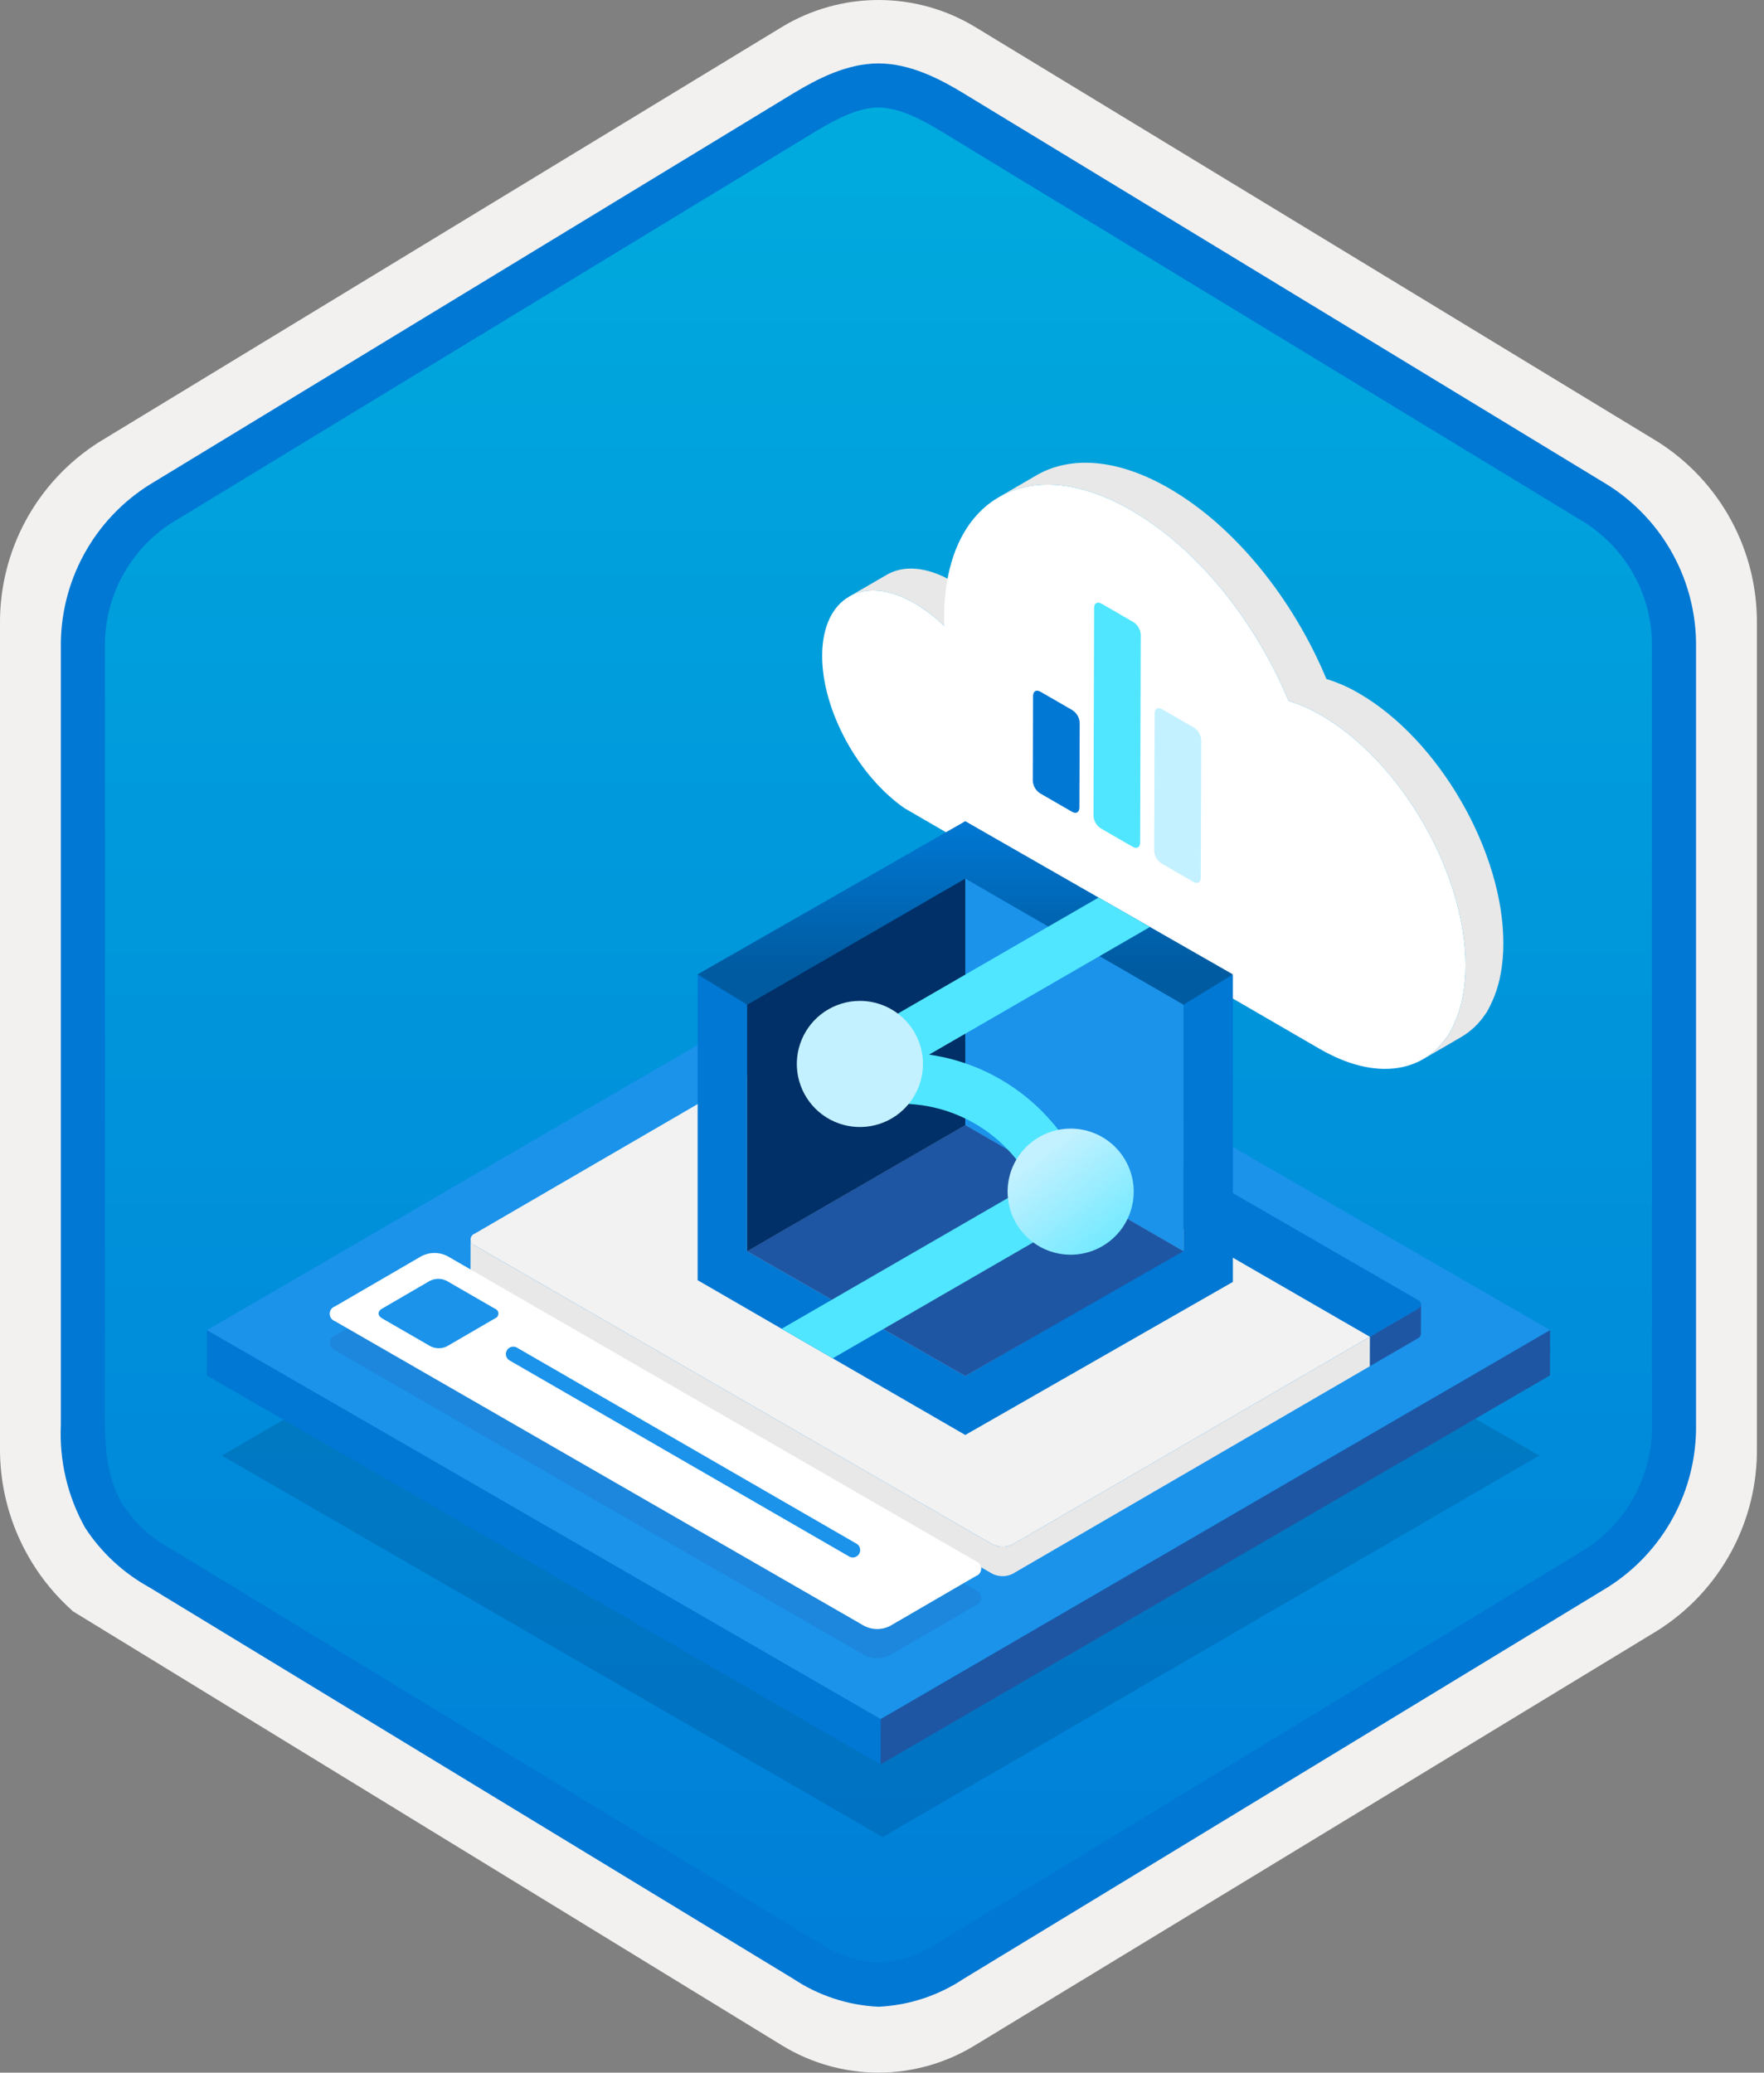 <svg width="160" height="188" viewBox="0 0 160 188" fill="none" xmlns="http://www.w3.org/2000/svg">
<rect x="0" y="0" width="160" height="188" fill="#808080" stroke="none"/>
<g clip-path="url(#clip0_1160_534)">
<path d="M79.678 188C82.759 187.994 85.78 187.141 88.408 185.534L150.384 147.874C153.165 146.11 155.449 143.665 157.019 140.771C158.589 137.876 159.394 134.628 159.356 131.336V56.621C159.392 53.328 158.587 50.081 157.017 47.187C155.447 44.293 153.163 41.848 150.384 40.083L88.408 2.423C85.775 0.838 82.759 0 79.686 0C76.612 0 73.596 0.838 70.963 2.423L8.988 40.098C6.205 41.86 3.918 44.305 2.345 47.199C0.772 50.093 -0.035 53.342 4.1431e-06 56.636V131.336C-0.019 134.119 0.556 136.874 1.686 139.418C2.816 141.962 4.474 144.236 6.552 146.089V146.115L70.963 185.549C73.588 187.149 76.603 187.996 79.678 188V188ZM80.326 6.952C82.278 6.952 84.755 8.165 86.465 9.209L147.222 46.403C150.974 48.688 153.09 55.284 153.09 60.035L152.458 131.336C152.458 136.087 149.259 140.355 145.506 142.64L85.11 179.021C81.676 181.109 78.885 181.109 75.451 179.021L14.243 142.549C10.49 140.265 7.472 136.072 7.472 131.336V57.688C7.504 55.323 8.113 53.001 9.246 50.925C10.379 48.848 12.001 47.079 13.972 45.771L74.548 9.209C76.258 8.165 78.374 6.952 80.326 6.952Z" fill="#F2F1F0"/>
<path fill-rule="evenodd" clip-rule="evenodd" d="M87.576 10.533C85.206 9.059 82.47 8.278 79.678 8.278C76.887 8.278 74.151 9.059 71.78 10.533L15.645 44.864C13.119 46.476 11.047 48.706 9.625 51.344C8.203 53.981 7.479 56.938 7.52 59.934V128.038C7.48 131.033 8.206 133.99 9.627 136.627C11.049 139.264 13.121 141.495 15.645 143.108L71.78 177.439C74.151 178.912 76.887 179.694 79.678 179.694C82.47 179.694 85.206 178.912 87.576 177.439L143.711 143.108C146.236 141.495 148.307 139.264 149.729 136.627C151.151 133.99 151.877 131.033 151.837 128.038V59.934C151.875 56.939 151.149 53.983 149.727 51.346C148.305 48.709 146.234 46.478 143.711 44.864L87.576 10.533Z" fill="url(#paint0_linear_1160_534)"/>
<path fill-rule="evenodd" clip-rule="evenodd" d="M79.678 9.754C81.362 9.754 83.244 10.62 85.311 11.878L143.777 47.42C145.668 48.634 147.218 50.311 148.278 52.292C149.339 54.273 149.875 56.492 149.837 58.739V129.218C149.875 131.464 149.339 133.684 148.278 135.664C147.218 137.645 145.668 139.322 143.777 140.536L85.312 176.078L85.311 176.079C83.641 177.218 81.696 177.889 79.678 178.022C77.661 177.889 75.716 177.218 74.046 176.079L74.045 176.078L15.582 140.538L15.58 140.537C13.792 139.573 12.267 138.186 11.138 136.497C10.161 134.894 9.52 132.679 9.52 129.218V58.739C9.482 56.492 10.018 54.273 11.079 52.292C12.139 50.311 13.688 48.634 15.58 47.421L74.037 11.883L74.041 11.881C76.124 10.628 77.985 9.754 79.678 9.754ZM87.391 8.461L145.855 44.003C148.333 45.573 150.368 47.751 151.765 50.331C153.162 52.911 153.876 55.806 153.837 58.739V129.218C153.876 132.151 153.162 135.046 151.765 137.626C150.368 140.205 148.333 142.384 145.855 143.955L87.39 179.496C85.096 181.021 82.43 181.894 79.678 182.022C76.926 181.894 74.261 181.021 71.967 179.496H71.966L13.502 143.954L13.499 143.953C11.164 142.66 9.181 140.814 7.723 138.579C6.128 135.725 5.365 132.482 5.52 129.218V58.739C5.481 55.805 6.194 52.911 7.592 50.331C8.989 47.751 11.024 45.572 13.502 44.002L71.967 8.461L71.975 8.456C74.066 7.198 76.773 5.754 79.678 5.754C82.564 5.754 85.282 7.177 87.391 8.461V8.461Z" fill="#0078D4"/>
<g opacity="0.2">
<path d="M139.61 132.026L80.06 166.633L20.121 132.027L79.671 97.42L139.61 132.026Z" fill="#003067"/>
</g>
<path d="M140.601 120.649L79.878 155.937L18.767 120.654L79.489 85.366L140.601 120.649Z" fill="#1B93EB"/>
<path d="M140.601 120.649L140.589 124.755L79.867 160.043L79.878 155.937L140.601 120.649Z" fill="#1F56A3"/>
<path d="M79.878 155.937L79.867 160.043L18.755 124.76L18.767 120.654L79.878 155.937Z" fill="#0078D4"/>
<path d="M80.432 52.134L77.001 54.127C78.516 53.247 80.613 53.371 82.924 54.706C83.914 55.286 84.83 55.984 85.652 56.784L89.083 54.791C88.261 53.99 87.345 53.292 86.355 52.712C84.044 51.378 81.947 51.254 80.432 52.134Z" fill="#E8E8E8"/>
<path d="M123.254 62.884C122.327 62.338 121.339 61.903 120.31 61.589C117.313 54.387 112.054 47.765 106.038 44.292C101.339 41.579 97.084 41.327 94.009 43.113L90.579 45.107C93.653 43.32 97.909 43.573 102.607 46.285C108.623 49.759 113.882 56.38 116.879 63.583C117.908 63.897 118.897 64.331 119.824 64.878C127.093 69.075 132.952 79.253 132.928 87.596C132.931 88.506 132.851 89.415 132.688 90.312C132.671 90.44 132.628 90.563 132.61 90.711C132.376 91.777 131.985 92.803 131.45 93.755C131.389 93.858 131.311 93.942 131.251 94.045C130.694 94.867 129.962 95.555 129.106 96.058L132.537 94.065C133.392 93.561 134.125 92.874 134.682 92.051C134.742 91.948 134.819 91.864 134.88 91.761C135.416 90.81 135.807 89.784 136.04 88.717C136.058 88.569 136.101 88.446 136.119 88.318C136.281 87.422 136.362 86.513 136.359 85.602C136.382 77.259 130.523 67.081 123.254 62.884Z" fill="#E8E8E8"/>
<path d="M102.607 46.285C108.623 49.759 113.882 56.38 116.879 63.583C117.908 63.897 118.897 64.331 119.824 64.878C127.092 69.075 132.952 79.253 132.928 87.596C132.931 88.506 132.851 89.415 132.688 90.312C132.671 90.44 132.627 90.563 132.61 90.711C132.376 91.777 131.985 92.803 131.449 93.755C131.389 93.858 131.311 93.942 131.251 94.045C128.972 97.352 124.655 98.001 119.721 95.152L82.047 73.312C77.852 70.406 74.559 64.435 74.573 59.465C74.588 54.179 78.333 52.055 82.925 54.706C83.914 55.286 84.83 55.984 85.652 56.784C85.636 56.508 85.636 56.252 85.637 55.986C85.668 45.227 93.262 40.89 102.607 46.285Z" fill="white"/>
<path d="M97.272 64.417C97.464 64.542 97.624 64.71 97.739 64.909C97.853 65.107 97.919 65.33 97.931 65.559L97.904 73.258C97.903 73.679 97.607 73.847 97.241 73.636L94.337 71.959C94.144 71.834 93.984 71.666 93.869 71.467C93.754 71.268 93.688 71.045 93.675 70.816L93.702 63.117C93.703 62.696 94.002 62.529 94.368 62.741L97.272 64.417Z" fill="#0078D4"/>
<path d="M102.81 56.43C103.002 56.555 103.162 56.723 103.277 56.922C103.391 57.12 103.457 57.343 103.469 57.572L103.411 76.437C103.41 76.858 103.114 77.026 102.747 76.815L99.844 75.138C99.651 75.014 99.491 74.845 99.376 74.646C99.26 74.448 99.194 74.225 99.182 73.995L99.24 55.13C99.241 54.709 99.54 54.542 99.906 54.754L102.81 56.43Z" fill="#50E6FF"/>
<path d="M108.298 66.002C108.491 66.127 108.651 66.296 108.765 66.495C108.88 66.694 108.946 66.918 108.957 67.147L108.917 79.616C108.916 80.037 108.62 80.206 108.254 79.994L105.347 78.316C105.155 78.191 104.996 78.023 104.881 77.824C104.767 77.626 104.701 77.403 104.688 77.174L104.728 64.705C104.73 64.284 105.028 64.114 105.392 64.324L108.298 66.002Z" fill="#C3F1FF"/>
<path d="M82.855 93.121C83.004 93.171 83.133 93.267 83.225 93.394C83.317 93.522 83.367 93.675 83.368 93.832C83.368 93.989 83.32 94.142 83.23 94.271C83.139 94.399 83.011 94.496 82.863 94.548C82.481 94.744 82.058 94.847 81.628 94.848C81.199 94.848 80.775 94.747 80.392 94.552C79.694 94.149 79.691 93.52 80.378 93.121C80.761 92.925 81.186 92.823 81.616 92.823C82.047 92.823 82.471 92.925 82.855 93.121V93.121Z" fill="#50E6FF"/>
<path d="M128.593 117.905C128.679 117.934 128.753 117.989 128.806 118.063C128.859 118.136 128.887 118.224 128.888 118.315C128.888 118.405 128.861 118.493 128.809 118.567C128.757 118.641 128.683 118.697 128.598 118.727L124.249 121.255L75.444 93.077L79.474 90.735L79.793 90.55C80.012 90.437 80.255 90.379 80.502 90.379C80.749 90.379 80.992 90.437 81.212 90.55L128.593 117.905ZM80.393 94.552C80.775 94.747 81.199 94.849 81.628 94.848C82.058 94.847 82.481 94.744 82.863 94.548C83.011 94.496 83.139 94.399 83.23 94.271C83.32 94.142 83.369 93.989 83.368 93.832C83.367 93.675 83.317 93.522 83.225 93.394C83.133 93.267 83.004 93.171 82.855 93.121C82.471 92.925 82.047 92.823 81.616 92.823C81.186 92.823 80.761 92.925 80.378 93.121C79.691 93.52 79.695 94.149 80.393 94.552" fill="#0078D4"/>
<path d="M75.444 93.077L124.249 121.255L91.866 140.074C91.579 140.219 91.262 140.294 90.94 140.294C90.619 140.294 90.302 140.219 90.015 140.074L43.067 112.968C42.955 112.93 42.858 112.858 42.789 112.762C42.721 112.667 42.683 112.552 42.683 112.434C42.682 112.316 42.718 112.201 42.786 112.105C42.853 112.008 42.95 111.935 43.061 111.896L75.444 93.077Z" fill="#F2F2F2"/>
<path d="M128.598 118.727L124.249 121.255L124.242 123.929L128.59 121.401C128.67 121.365 128.739 121.308 128.79 121.236C128.841 121.165 128.872 121.081 128.88 120.993L128.888 118.319C128.88 118.407 128.849 118.491 128.798 118.562C128.747 118.634 128.678 118.691 128.598 118.727V118.727Z" fill="#1F56A3"/>
<path d="M91.866 140.074C91.579 140.219 91.262 140.294 90.94 140.294C90.619 140.294 90.302 140.219 90.015 140.074L43.066 112.968C42.96 112.92 42.869 112.845 42.801 112.75C42.734 112.656 42.693 112.544 42.683 112.428L42.675 115.102C42.685 115.218 42.726 115.329 42.794 115.424C42.861 115.519 42.953 115.594 43.059 115.642L90.007 142.748C90.294 142.893 90.611 142.968 90.933 142.968C91.254 142.968 91.571 142.893 91.858 142.748L124.242 123.929L124.249 121.255L91.866 140.074Z" fill="#E8E8E8"/>
<path opacity="0.6" d="M87.553 79.694L67.763 91.135V113.489L87.553 124.81L107.343 113.369V91.135L87.553 79.694Z" fill="#003067"/>
<path d="M87.553 74.499L63.279 88.383V116.121L87.553 130.16L111.827 116.275V88.445L87.553 74.499ZM107.344 113.369L87.553 124.81L67.763 113.489V91.135L87.553 79.694L107.344 91.166V113.369Z" fill="#0078D4"/>
<path d="M87.553 102.048L67.763 113.489L87.553 124.81L107.343 113.489L87.553 102.048Z" fill="#1F56A3"/>
<path d="M87.553 74.499L63.279 88.383L67.763 91.135L87.553 79.694L107.343 91.135L111.827 88.383L87.553 74.499Z" fill="url(#paint1_linear_1160_534)"/>
<path d="M67.763 113.489L87.553 102.048V79.694L67.763 91.135V113.489Z" fill="#003067"/>
<path d="M107.343 113.489L87.553 102.048V79.694L107.343 91.135V113.489Z" fill="#1B93EB"/>
<path d="M99.118 106.89C98.882 106.502 98.534 106.194 98.119 106.006C96.862 103.26 94.935 100.874 92.515 99.067C90.096 97.259 87.262 96.087 84.272 95.659L104.301 84.085L99.644 81.413L76.835 94.599C76.392 94.854 76.046 95.248 75.85 95.721C75.654 96.193 75.62 96.716 75.752 97.21C75.885 97.704 76.177 98.14 76.583 98.451C76.989 98.761 77.487 98.929 77.998 98.928C78.092 98.911 78.185 98.887 78.276 98.857L78.663 100.474C81.571 99.788 84.625 100.097 87.336 101.352C90.048 102.607 92.26 104.734 93.62 107.395L70.895 120.527L75.534 123.205L98.271 110.06C98.574 109.879 98.83 109.629 99.019 109.33L99.251 109.275C99.229 109.185 99.195 109.104 99.174 109.015C99.338 108.683 99.419 108.316 99.409 107.946C99.4 107.575 99.3 107.213 99.118 106.89Z" fill="#50E6FF"/>
<path d="M97.111 102.37C95.98 102.37 94.874 102.705 93.933 103.334C92.992 103.962 92.259 104.856 91.826 105.901C91.393 106.946 91.28 108.097 91.501 109.206C91.721 110.316 92.266 111.335 93.066 112.135C93.866 112.935 94.885 113.48 95.995 113.701C97.105 113.922 98.255 113.808 99.3 113.375C100.346 112.942 101.239 112.209 101.868 111.268C102.496 110.328 102.832 109.222 102.832 108.09C102.832 106.573 102.229 105.118 101.156 104.045C100.083 102.972 98.628 102.37 97.111 102.37ZM77.995 90.786C76.864 90.786 75.757 91.122 74.817 91.75C73.876 92.379 73.143 93.272 72.71 94.317C72.277 95.363 72.163 96.513 72.384 97.623C72.605 98.732 73.15 99.752 73.95 100.552C74.75 101.352 75.769 101.897 76.879 102.117C77.989 102.338 79.139 102.225 80.184 101.792C81.23 101.359 82.123 100.626 82.751 99.685C83.38 98.744 83.716 97.638 83.716 96.507C83.716 95.755 83.568 95.012 83.28 94.317C82.993 93.623 82.571 92.993 82.04 92.462C81.509 91.93 80.878 91.509 80.184 91.222C79.49 90.934 78.746 90.786 77.995 90.786Z" fill="url(#paint2_linear_1160_534)"/>
<g opacity="0.2">
<path d="M30.385 122.485C30.245 122.437 30.124 122.347 30.038 122.227C29.952 122.107 29.906 121.963 29.905 121.815C29.905 121.667 29.951 121.523 30.037 121.403C30.122 121.283 30.243 121.192 30.383 121.143L38.245 116.574C38.604 116.392 39.001 116.296 39.404 116.296C39.807 116.295 40.204 116.389 40.564 116.571L88.518 144.258C88.658 144.306 88.779 144.397 88.865 144.517C88.951 144.637 88.997 144.781 88.997 144.929C88.997 145.077 88.952 145.221 88.866 145.341C88.781 145.462 88.659 145.552 88.52 145.601L80.727 150.13C80.368 150.313 79.971 150.408 79.568 150.409C79.165 150.41 78.767 150.316 78.407 150.135L30.385 122.485Z" fill="#1F56A3"/>
</g>
<path d="M30.385 119.839C30.245 119.791 30.124 119.701 30.038 119.581C29.952 119.461 29.906 119.317 29.905 119.169C29.905 119.022 29.951 118.878 30.037 118.757C30.122 118.637 30.243 118.546 30.383 118.498L38.245 113.929C38.604 113.746 39.001 113.65 39.404 113.65C39.807 113.649 40.204 113.744 40.564 113.925L88.518 141.612C88.658 141.66 88.779 141.751 88.865 141.871C88.951 141.991 88.997 142.135 88.997 142.283C88.998 142.431 88.952 142.575 88.866 142.695C88.781 142.816 88.66 142.907 88.52 142.955L80.727 147.484C80.368 147.667 79.971 147.762 79.568 147.763C79.165 147.764 78.767 147.67 78.407 147.489L30.385 119.839Z" fill="white"/>
<path d="M44.891 118.706C44.983 118.738 45.063 118.796 45.119 118.875C45.176 118.953 45.207 119.047 45.207 119.144C45.208 119.241 45.178 119.336 45.122 119.415C45.067 119.494 44.988 119.553 44.896 119.586L40.545 122.114C40.311 122.233 40.052 122.294 39.79 122.293C39.528 122.292 39.269 122.229 39.036 122.109L34.656 119.581C34.237 119.339 34.226 118.949 34.643 118.707L38.994 116.178C39.229 116.059 39.489 115.996 39.753 115.996C40.017 115.996 40.276 116.059 40.512 116.178L44.891 118.706Z" fill="#1B93EB"/>
<path d="M77.352 141.27C77.235 141.27 77.119 141.239 77.017 141.18L46.219 123.399C46.065 123.31 45.953 123.164 45.907 122.992C45.861 122.82 45.885 122.637 45.974 122.483C46.063 122.33 46.209 122.217 46.381 122.171C46.552 122.125 46.735 122.149 46.889 122.238L77.687 140.02C77.815 140.094 77.915 140.208 77.971 140.344C78.027 140.48 78.037 140.631 77.999 140.773C77.961 140.916 77.877 141.042 77.76 141.131C77.643 141.221 77.5 141.27 77.352 141.27V141.27Z" fill="#1B93EB"/>
</g>
<defs>
<linearGradient id="paint0_linear_1160_534" x1="79.678" y1="8.278" x2="79.678" y2="179.694" gradientUnits="userSpaceOnUse">
<stop stop-color="#00ABDE"/>
<stop offset="1" stop-color="#007ED8"/>
</linearGradient>
<linearGradient id="paint1_linear_1160_534" x1="87.553" y1="91.135" x2="87.553" y2="74.499" gradientUnits="userSpaceOnUse">
<stop offset="0.199" stop-color="#005BA1"/>
<stop offset="1" stop-color="#0078D4"/>
</linearGradient>
<linearGradient id="paint2_linear_1160_534" x1="73.5" y1="82" x2="100.5" y2="118.5" gradientUnits="userSpaceOnUse">
<stop offset="0.675" stop-color="#C3F1FF"/>
<stop offset="1" stop-color="#50E6FF"/>
</linearGradient>
<clipPath id="clip0_1160_534">
<rect width="159.356" height="188" fill="white"/>
</clipPath>
</defs>
</svg>
